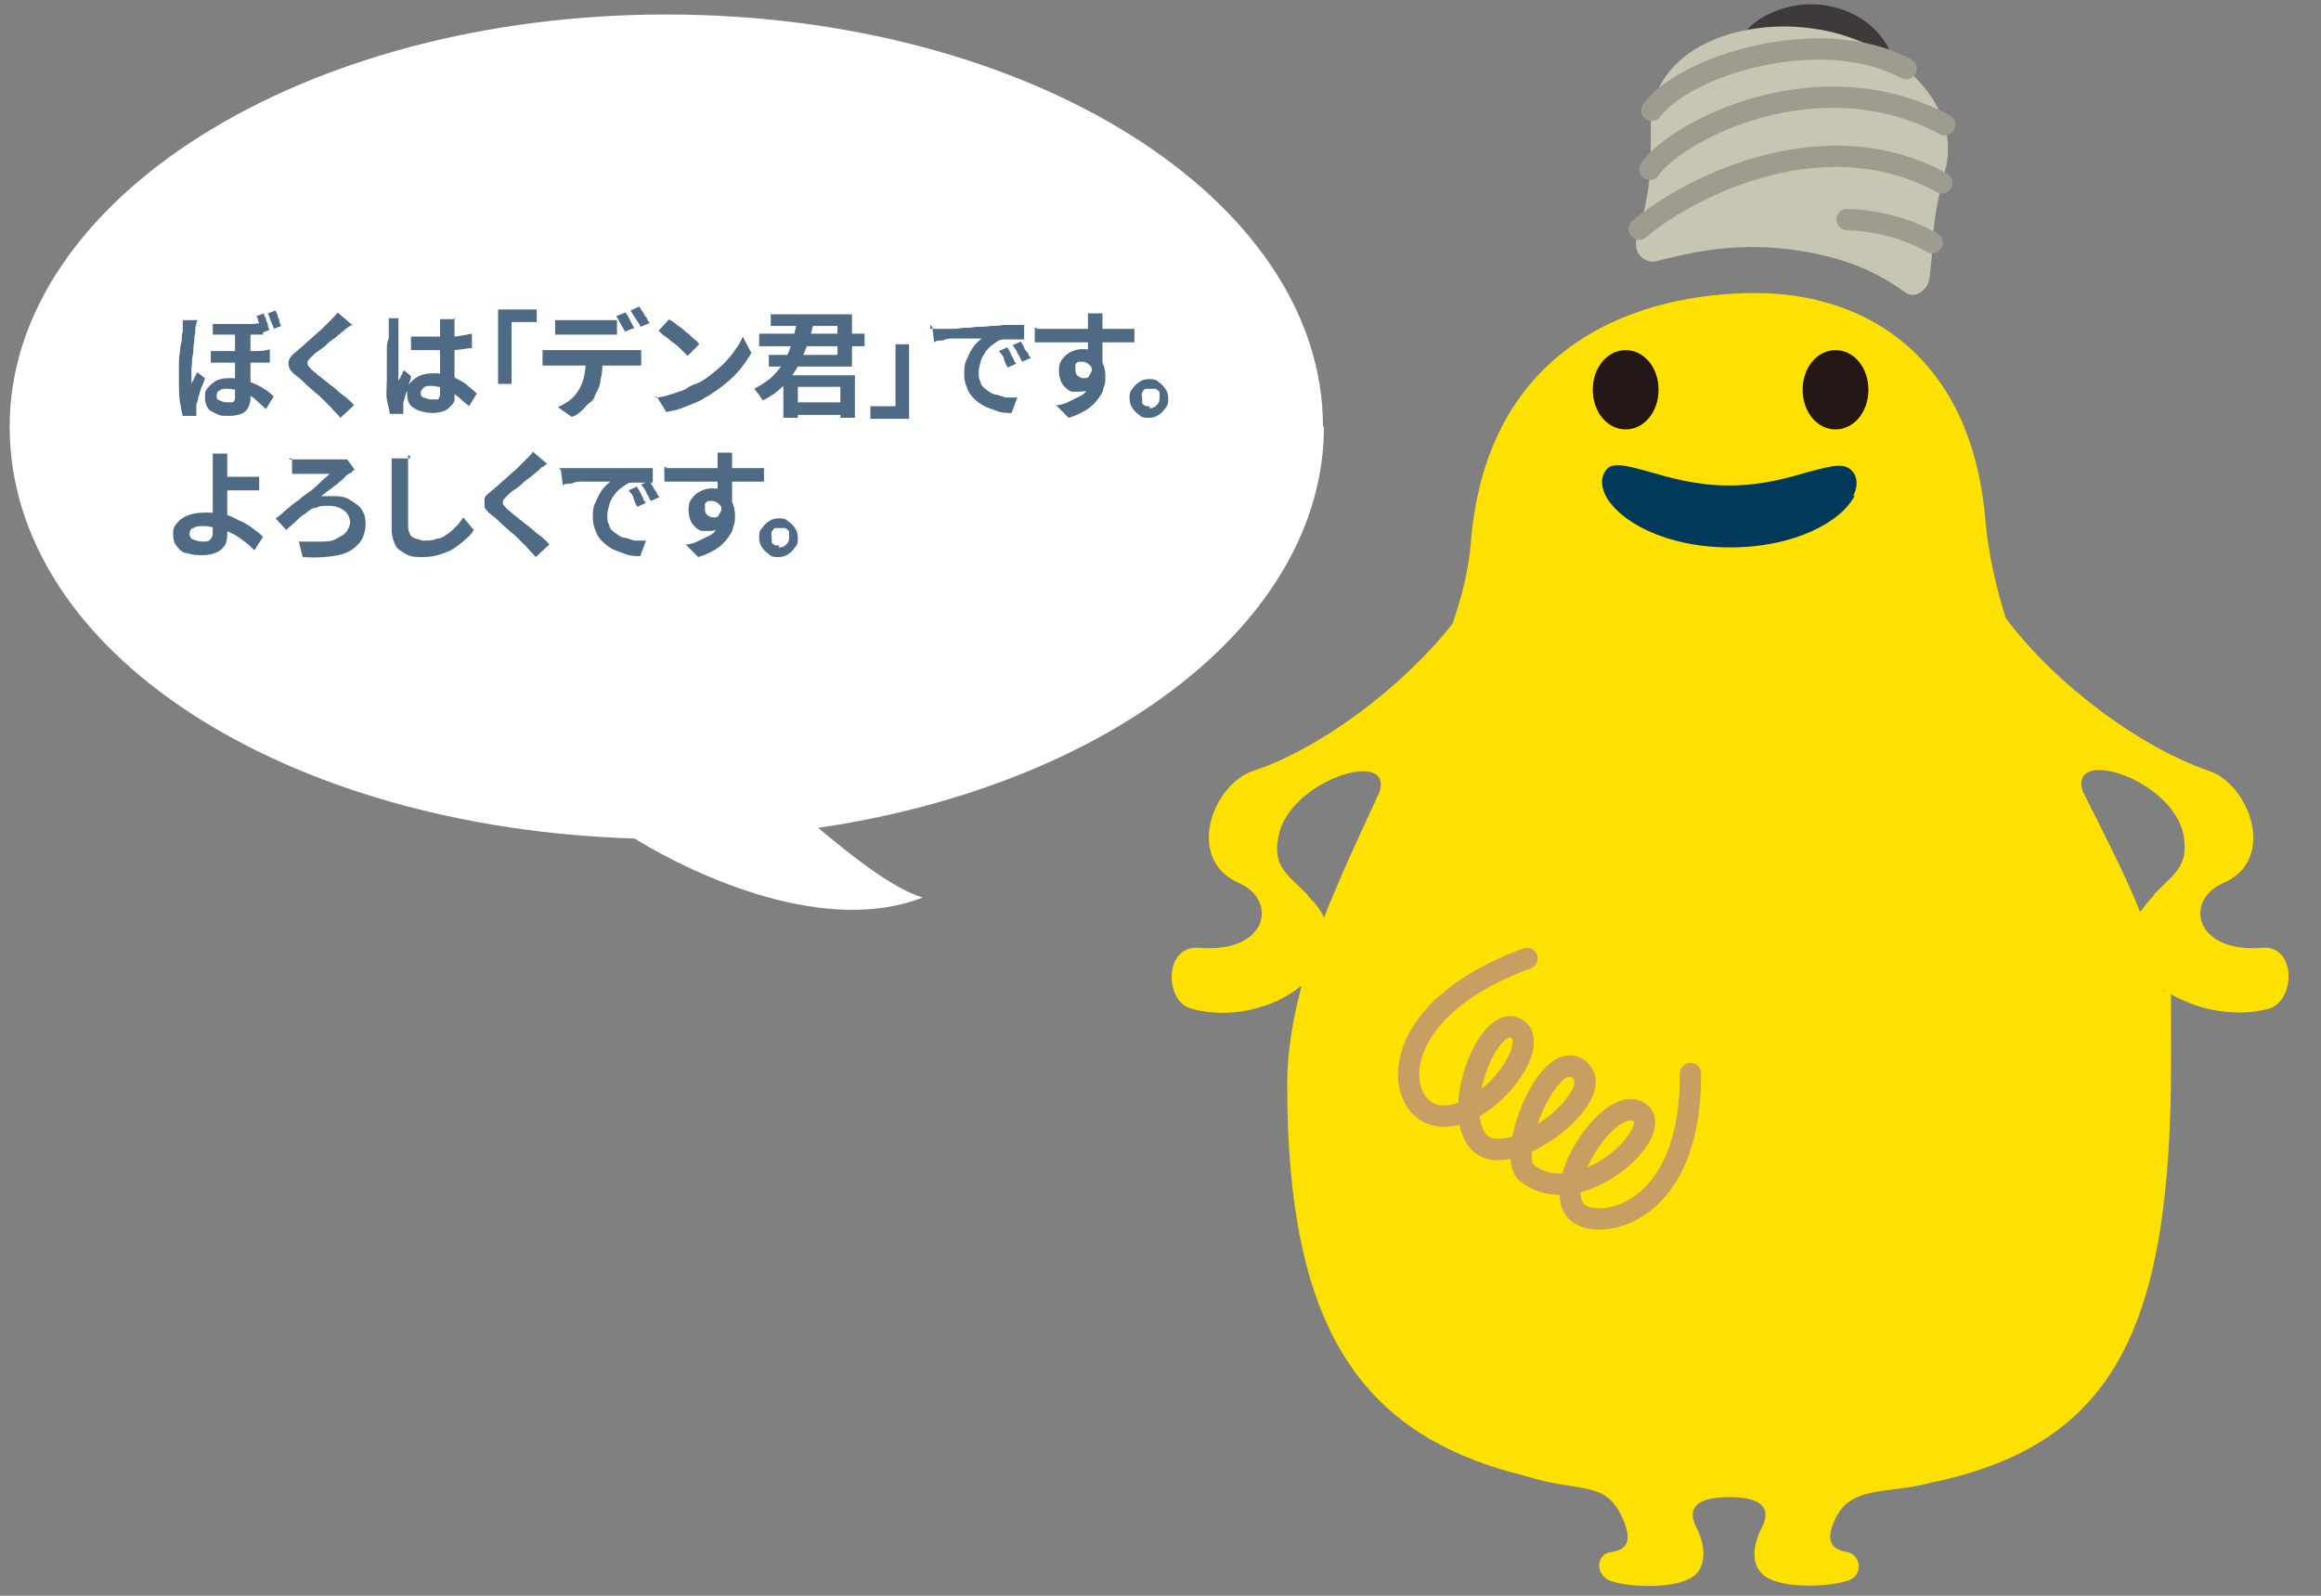 <?xml version="1.0" encoding="UTF-8"?>
<svg id="_レイヤー_1" xmlns="http://www.w3.org/2000/svg" version="1.1" viewBox="0 0 240 165">
  <rect x="0" y="0" width="240" height="165" fill="#808080" stroke="none"/>
  <!-- Generator: Adobe Illustrator 29.6.1, SVG Export Plug-In . SVG Version: 2.1.1 Build 9)  -->
  <defs>
    <style>
      .st0 {
        fill: #ffe100;
      }

      .st1 {
        fill: #4e6a85;
      }

      .st2 {
        fill: #003959;
      }

      .st3 {
        fill: #c8c5b2;
      }

      .st4 {
        isolation: isolate;
      }

      .st5 {
        stroke: #c79f62;
      }

      .st5, .st6 {
        fill: none;
        stroke-linecap: round;
        stroke-miterlimit: 10;
        stroke-width: 2.2px;
      }

      .st7 {
        fill: #3e3a39;
      }

      .st8 {
        fill: #231815;
      }

      .st9 {
        fill: #fff;
      }

      .st6 {
        stroke: #9e9c8e;
      }
    </style>
  </defs>
  <path class="st9" d="M136.8,44.1c0-23.5-30.3-42.6-67.9-42.6S1,20.6,1,44.1s28.6,41.5,64.6,42.6c6.7,4.1,19.9,10,29.8,6.1h0c-3-.9-7.1-4.1-10.8-7.2,30-4.4,52.3-21.3,52.3-41.5h-.1Z"/>
  <g class="st4">
    <g class="st4">
      <path class="st1" d="M20.4,33.1s0,.2-.1.3c0,.1,0,.3-.1.4v.3c0,.2,0,.4-.1.7,0,.3,0,.6-.1,1,0,.4,0,.7-.1,1.1s0,.7-.1,1.1v1.7c0,0,.1-.3.2-.4,0,0,.1-.3.2-.4,0,0,.1-.3.2-.4l.8.6c-.1.3-.2.7-.4,1-.1.4-.2.7-.3,1,0,.3-.2.6-.2.8v1.1h-1.4c-.1-.3-.2-.9-.3-1.5s-.1-1.4-.1-2.2v-1.4c0-.5,0-1,.1-1.4,0-.5.1-.9.2-1.3,0-.4,0-.7.1-.9v-1.2h1.7-.2ZM25.9,34.2v7c0,.5-.2,1-.5,1.3s-.9.5-1.7.5-.9,0-1.3-.2-.7-.3-.9-.6-.3-.6-.3-1.1,0-.7.3-1c.2-.3.5-.5.8-.7s.8-.3,1.4-.3,1.1,0,1.6.2.9.3,1.3.5.7.4,1,.6c.3.2.5.4.7.6l-.8,1.3c-.4-.4-.8-.7-1.2-1.1-.4-.3-.9-.6-1.4-.7-.5-.2-.9-.3-1.4-.3s-.6,0-.8.2c-.2,0-.3.3-.3.5s0,.4.3.5.4.2.7.2.4,0,.6,0,.2-.2.3-.3v-7h1.6ZM21.8,36.3h4.3c.7,0,1.3,0,1.8-.2v1.4c-.5,0-1.1,0-1.8,0h-4.3v-1.4h0ZM22,33.5h3.7c.5,0,1,0,1.5-.2v1.3c-.5,0-.9,0-1.5,0h-3.7v-1.3h0ZM27.3,32.5c0,.2.2.3.2.5s.2.4.2.6.1.4.2.5l-.8.3c0-.2-.1-.4-.2-.6,0-.2-.1-.4-.2-.6,0-.2-.1-.4-.2-.5l.8-.3h0ZM28.5,32.1c0,.2.2.3.2.5s.2.4.2.6.1.4.2.5l-.8.3c0-.3-.2-.5-.3-.8-.1-.3-.2-.6-.3-.8,0,0,.8-.3.8-.3Z"/>
      <path class="st1" d="M36.5,33.5c-.2.1-.4.3-.6.4s-.3.3-.5.4c-.2.2-.4.3-.7.6-.3.2-.6.4-.9.7s-.6.5-.9.7-.5.4-.7.6c-.2.2-.3.3-.4.5v.3c0,0,.2.3.4.5.2.2.4.3.7.6.3.2.6.5.9.7.3.3.7.5,1,.8s.7.6,1,.8c.3.3.6.5.8.8l-1.4,1.3c-.3-.4-.7-.7-1-1.1-.2-.2-.4-.4-.7-.7-.3-.3-.6-.6-.9-.8-.3-.3-.7-.6-1-.9s-.6-.6-.9-.8c-.4-.3-.7-.6-.8-.9-.1-.3-.1-.6,0-.8.1-.3.4-.6.8-.9.2-.2.5-.4.8-.7s.6-.5.9-.8.6-.5.9-.8l.7-.7.5-.5c.2-.2.3-.3.4-.5l1.4,1.2h.2Z"/>
      <path class="st1" d="M41.2,32.9s0,.2,0,.3c0,.1,0,.3,0,.4v.3c0,.2,0,.4,0,.7,0,.3,0,.6,0,1,0,.4,0,.7,0,1.1s0,.7,0,1.1,0,.6,0,.9v.8c0,0,0-.3.2-.4,0,0,0-.3.2-.4,0,0,0-.3.2-.4l.7.6c0,.3-.2.7-.3,1,0,.4-.2.7-.3,1,0,.3-.2.6-.2.8v1.1h-1.4c0-.3-.2-.9-.3-1.5s0-1.4,0-2.2v-1.4c0-.5,0-1,0-1.4,0-.5,0-.9.2-1.3,0-.4,0-.7,0-.9v-1.2h1.7-.2ZM47,32.8v7.6c0,.3,0,.6,0,.9,0,.3-.2.5-.4.7s-.4.4-.7.5-.7.2-1.1.2c-.8,0-1.5-.2-2-.5s-.7-.8-.7-1.5,0-.8.3-1.1.5-.5.9-.7.9-.3,1.4-.3,1.1,0,1.5.2c.5,0,.9.3,1.3.5.4.2.7.4,1,.7.3.2.6.5.8.7l-.8,1.3c-.5-.4-.9-.8-1.3-1.1-.4-.3-.9-.6-1.3-.7-.4-.2-.9-.3-1.3-.3s-.6,0-.8.2-.3.3-.3.5,0,.4.3.5.5.2.8.2.4,0,.6,0,.2-.2.3-.4v-7.9h1.7-.1ZM42.5,34.8h4.3c.7,0,1.4-.2,2-.3v1.5c-.6,0-1.3.2-2,.2h-4.3v-1.4Z"/>
      <path class="st1" d="M51.5,32h4v1.3h-2.6v6.4h-1.4v-7.7Z"/>
      <path class="st1" d="M56.1,36.2h10.2v1.6h-10.2v-1.6ZM57.5,33.1h6.3v1.5h-6.4v-1.5h.1ZM62.3,37.1c0,.8,0,1.5-.2,2.1,0,.6-.3,1.2-.6,1.7,0,.3-.3.6-.6.8s-.5.6-.8.8c-.3.3-.6.5-1,.6l-1.4-1c.4-.2.8-.4,1.2-.7s.7-.7.9-1c.3-.5.5-1,.6-1.5s.2-1.2.2-1.8c0,0,1.7,0,1.7,0ZM64.7,32.3c0,.1.2.3.3.5s.2.4.3.6.2.4.3.5l-1,.4c0-.2-.3-.5-.4-.8-.2-.3-.3-.6-.5-.8,0,0,1-.4,1-.4ZM66.2,31.8c0,.2.2.3.3.5s.2.4.4.6c0,.2.2.4.3.5l-1,.4c0-.3-.3-.5-.5-.9-.2-.3-.4-.6-.5-.8l.9-.4h0Z"/>
      <path class="st1" d="M67.8,41.1c.6,0,1.2-.2,1.8-.4s1.1-.3,1.5-.6.9-.4,1.3-.6c.7-.4,1.3-.9,1.9-1.4s1.1-1.1,1.5-1.6c.4-.6.8-1.1,1-1.7l.9,1.7c-.3.5-.7,1.1-1.1,1.6s-.9,1-1.5,1.5-1.2.9-1.8,1.3c-.4.2-.8.5-1.3.7s-1,.4-1.5.6-1.1.3-1.6.4l-1-1.6h-.1ZM69.3,33.1c.2.1.5.3.7.5.3.2.6.4.9.7.3.2.6.5.8.7.3.2.5.4.6.6l-1.2,1.2-.6-.6c-.2-.2-.5-.5-.8-.7s-.6-.5-.9-.7c-.3-.2-.5-.4-.7-.6l1.1-1.2h0Z"/>
      <path class="st1" d="M82.7,32.9l1.5.2c-.2.9-.4,1.7-.7,2.5-.3.8-.6,1.6-1,2.3s-.9,1.4-1.5,2-1.3,1.1-2.1,1.5c0,0-.2-.2-.3-.4s-.2-.3-.3-.4c0,0-.2-.3-.3-.4.7-.4,1.4-.8,1.9-1.3s1-1.1,1.3-1.8c.4-.7.6-1.3.8-2.1.2-.7.4-1.5.5-2.2h.2ZM78.5,34.5h10.9v1.3h-10.9v-1.3ZM79.8,32.5h8.3v5.4h-8.6v-1.2h7.1v-3h-6.9v-1.2h0ZM81,38.8h7.4v4.4h-1.5v-3.2h-4.4v3.2h-1.5v-4.5h0ZM81.5,41.6h6v1.3h-6v-1.3Z"/>
      <path class="st1" d="M94,43.3h-4v-1.3h2.6v-6.4h1.4v7.7Z"/>
      <path class="st1" d="M96.2,34h2.1c.4,0,.8,0,1.2-.1.5,0,.9,0,1.4-.1.5,0,1,0,1.6-.1.4,0,.8,0,1.2-.1h2.2v1.5h-1.5c-.3,0-.5,0-.7,0-.4,0-.7.3-1,.5s-.6.5-.8.8-.4.6-.5,1-.2.7-.2,1.1,0,.7.2,1c0,.3.3.6.6.8s.5.4.9.5c.3,0,.7.2,1.1.3.4,0,.8,0,1.2,0l-.6,1.6c-.5,0-1,0-1.5-.2s-.9-.3-1.3-.5-.8-.5-1.1-.8c-.3-.3-.6-.7-.7-1.1-.2-.4-.3-.9-.3-1.4s0-1.1.3-1.6c.2-.5.4-.9.7-1.3s.6-.6.8-.8h-.8c-.3,0-.7,0-1,0-.4,0-.7,0-1.1,0-.4,0-.7,0-1.1.2-.3,0-.7,0-.9.2l-.2-1.6-.2-.2ZM104.2,36c0,0,.2.3.3.5,0,.2.2.4.3.6,0,.2.2.4.3.5l-.9.4c-.2-.3-.3-.6-.4-.9,0-.3-.3-.5-.5-.8l.9-.4h0ZM105.6,35.4c0,0,.2.3.3.5,0,.2.2.4.4.6,0,.2.2.4.3.5l-.9.4c-.2-.3-.3-.6-.5-.9,0-.2-.3-.5-.5-.8l.9-.4h0Z"/>
      <path class="st1" d="M107.2,34h10.1v1.4h-10.3v-1.5h.2ZM113.7,37.6c0,.7,0,1.2-.2,1.6-.2.4-.4.8-.7,1-.3.2-.7.3-1.2.3s-.5,0-.7,0c-.2,0-.5-.2-.7-.4s-.4-.4-.5-.7-.2-.6-.2-1,0-.8.3-1.2.5-.6.9-.8.8-.3,1.2-.3,1,0,1.3.4c.4.2.6.6.8,1s.3.9.3,1.4,0,.8-.2,1.2c0,.4-.3.8-.6,1.2-.3.4-.7.8-1.2,1.1s-1.1.6-1.8.8l-1.3-1.3c.5,0,1-.2,1.4-.4l1.2-.6c.4-.2.6-.6.8-.9s.3-.8.3-1.4,0-.7-.3-.9c-.2-.2-.4-.3-.7-.3s-.3,0-.4,0c0,0-.3.2-.3.3s0,.3,0,.5,0,.5.3.7.4.2.6.2.4,0,.5-.2.2-.3.3-.6c0-.3,0-.7,0-1.1l1.1.3h-.1ZM114,32.5v5.1l-1.5-.5v-4.7h1.7-.2Z"/>
      <path class="st1" d="M118.8,39.2c.4,0,.7,0,1,.3.3.2.5.4.7.7s.3.6.3,1,0,.7-.3,1c-.2.3-.4.5-.7.7-.3.2-.6.3-1,.3s-.7,0-1-.3c-.3-.2-.5-.4-.7-.7s-.3-.6-.3-1,0-.7.3-1c.2-.3.4-.5.7-.7.3-.2.6-.3,1-.3ZM118.8,42.2c.3,0,.5,0,.8-.3s.3-.5.3-.8,0-.4,0-.5-.2-.3-.4-.4c-.2,0-.3,0-.5,0s-.4,0-.5,0c-.2,0-.3.2-.4.4s0,.3,0,.5,0,.4,0,.5c0,.2.2.3.4.4.2,0,.3,0,.5,0h-.1Z"/>
    </g>
    <g class="st4">
      <path class="st1" d="M23.5,47v8.2c0,.3,0,.5-.1.8,0,.2-.2.5-.4.7-.2.2-.5.4-.8.5s-.7.2-1.2.2-1.1,0-1.6-.2c-.5,0-.9-.4-1.1-.7-.3-.3-.4-.8-.4-1.3s.1-.8.4-1.1c.2-.3.6-.6,1.1-.8s1.1-.3,1.8-.3,1.2,0,1.8.2c.6,0,1.1.3,1.7.6.5.2,1,.5,1.4.8s.8.6,1.1.9l-.9,1.4c-.3-.3-.6-.6-1-.9-.4-.3-.8-.6-1.2-.8-.4-.2-.9-.4-1.4-.6-.5,0-1-.2-1.6-.2s-.8,0-1.1.2c-.3,0-.4.4-.4.6s.1.5.4.6.6.2,1,.2.6,0,.8-.3c.2-.2.2-.5.2-.9v-7.9h1.8-.3ZM22.6,49.3h4.2v1.4h-4.2s0-1.4,0-1.4Z"/>
      <path class="st1" d="M29.9,47.5h6l.8,1.1c-.1,0-.2,0-.3.2s-.2,0-.3.2c-.2,0-.4.3-.6.5s-.5.4-.7.6c-.3.2-.5.4-.8.6-.3.2-.5.4-.8.6.2,0,.4,0,.6,0h.5c.7,0,1.3,0,1.9.4s1,.6,1.2,1c.3.4.4.9.4,1.5s-.2,1.5-.7,2c-.5.6-1.2,1-2.1,1.2-1,.2-2.2.3-3.7.2l-.4-1.6c.8,0,1.6,0,2.2,0s1.2,0,1.7-.3.8-.4,1-.7.4-.6.4-1-.2-.9-.6-1.2-.9-.5-1.6-.5-.9,0-1.3.2c-.4,0-.8.3-1.1.6-.4.2-.7.5-1,.8s-.7.6-1,.9l-1.1-1.2c.3-.2.7-.5,1.1-.9.4-.3.8-.7,1.3-1,.4-.4.9-.7,1.3-1s.8-.7,1.1-1,.6-.5.8-.7h-3.9v-1.6h-.3Z"/>
      <path class="st1" d="M42.2,47.1v7.1c0,.4,0,.7.2,1,0,.2.3.4.6.5.2,0,.5.2.8.2.5,0,.9,0,1.4-.2.4,0,.8-.3,1.1-.5s.6-.5.9-.8.5-.6.7-.9l1.1,1.3c-.2.3-.4.6-.8.9-.3.3-.7.6-1.1.9-.4.3-.9.5-1.5.7s-1.2.3-1.9.3-1.2,0-1.7-.3-.9-.5-1.1-.9-.4-1-.4-1.7v-6.5c0-.3,0-.5,0-.8h1.9v-.3Z"/>
      <path class="st1" d="M56.7,47.9c-.2,0-.4.3-.6.4-.2,0-.3.3-.5.4-.2.2-.4.3-.7.6-.3.2-.6.4-.9.7s-.6.5-.9.7c-.3.2-.5.4-.7.6-.2.2-.3.3-.4.5v.3c0,0,.2.3.4.5s.4.3.7.6c.3.2.6.5.9.7.3.3.7.5,1,.8s.7.6,1,.8c.3.3.6.5.8.8l-1.4,1.3c-.3-.4-.7-.7-1-1.1l-.7-.7c-.3-.3-.6-.6-.9-.8-.3-.3-.7-.6-1-.9s-.6-.6-.9-.8c-.4-.3-.7-.6-.8-.9,0-.3,0-.6,0-.8,0-.3.4-.6.8-.9.2-.2.5-.4.8-.7s.6-.5.9-.8.6-.5.9-.8.5-.5.7-.7l.5-.5c.2-.2.3-.3.4-.5l1.4,1.2h.2Z"/>
      <path class="st1" d="M57.8,48.4h2.1c.4,0,.8,0,1.2,0,.5,0,.9,0,1.4,0,.5,0,1,0,1.6,0,.4,0,.8,0,1.2,0h2.2v1.5h-1.5c-.3,0-.5,0-.7,0-.4,0-.7.3-1,.5s-.6.5-.8.8-.4.6-.5,1-.2.7-.2,1.1,0,.7.2,1c0,.3.3.6.6.8s.5.4.9.5c.3,0,.7.2,1.1.3.4,0,.8,0,1.2,0l-.6,1.6c-.5,0-1,0-1.5-.2s-.9-.3-1.3-.5-.8-.5-1.1-.8-.6-.7-.7-1.1c-.2-.4-.3-.9-.3-1.4s0-1.1.3-1.6c.2-.5.4-.9.7-1.3s.6-.6.8-.8h-.8c-.3,0-.7,0-1,0-.4,0-.7,0-1.1,0-.4,0-.7,0-1.1.2-.3,0-.7,0-.9.2l-.2-1.6-.2-.2ZM65.9,50.4c0,0,.2.3.3.5s.2.4.3.6c0,.2.2.4.3.5l-.9.4c-.2-.3-.3-.6-.4-.9,0-.3-.3-.5-.5-.8l.9-.4h0ZM67.2,49.8c0,0,.2.3.3.5s.2.4.4.6c0,.2.2.4.3.5l-.9.4c-.2-.3-.3-.6-.5-.9,0-.2-.3-.5-.5-.8l.9-.4h0Z"/>
      <path class="st1" d="M68.9,48.4h10.1v1.4h-10.3v-1.5h.2ZM75.4,52c0,.7,0,1.2-.2,1.6-.2.4-.4.8-.7,1-.3.2-.7.3-1.2.3s-.5,0-.7,0c-.2,0-.5-.2-.7-.4s-.4-.4-.5-.7-.2-.6-.2-1,0-.8.3-1.2.5-.6.9-.8.8-.3,1.2-.3,1,0,1.3.4c.4.2.6.6.8,1s.3.9.3,1.4,0,.8-.2,1.2c0,.4-.3.8-.6,1.2-.3.4-.7.8-1.2,1.1s-1.1.6-1.8.8l-1.3-1.3c.5,0,1-.2,1.4-.4s.8-.4,1.2-.6.6-.6.8-.9.3-.8.3-1.4,0-.7-.3-.9c-.2-.2-.4-.3-.7-.3s-.3,0-.4,0c0,0-.3.2-.3.3s0,.3,0,.5,0,.5.3.7.4.2.6.2.4,0,.5-.2.2-.3.3-.6c0-.3,0-.7,0-1.1l1.1.3h-.1ZM75.7,46.9v5.1l-1.5-.5v-4.7h1.7-.2Z"/>
      <path class="st1" d="M80.5,53.6c.4,0,.7,0,1,.3.3.2.5.4.7.7s.3.6.3,1,0,.7-.3,1c-.2.3-.4.5-.7.7-.3.2-.6.3-1,.3s-.7,0-1-.3c-.3-.2-.5-.4-.7-.7s-.3-.6-.3-1,0-.7.3-1c.2-.3.4-.5.7-.7.3-.2.6-.3,1-.3ZM80.5,56.6c.3,0,.5,0,.8-.3s.3-.5.3-.8,0-.4,0-.5-.2-.3-.4-.4c-.2,0-.3,0-.5,0s-.4,0-.5,0c-.2,0-.3.2-.4.4s0,.3,0,.5,0,.4,0,.5c0,.2.2.3.4.4.2,0,.3,0,.5,0h-.1Z"/>
    </g>
  </g>
  <path class="st7" d="M195.9,7.5c-.4,1.8-4.9-.5-7.3-1s-8.9-.6-8.5-2.4c.4-1.8,4.7-4.5,9.4-3.4,4.7,1.1,6.7,5,6.3,6.8"/>
  <path class="st0" d="M234,98c-7.1.6-8.2-4.9-4.1-6.7,5.6-2.4,2.7-10.2-1.5-11.6-6.8-2.3-15.7-8.7-21-15.8-1-3.2-1.8-6.6-2.1-10.1-1.4-16.7-12.1-23.5-23.8-23.5s-27.7,5-29.4,25.7c-.2,2.7-.9,5.6-1.9,8.5-5.4,6.8-13.9,13-20.6,15.2-4.2,1.4-7.1,9.1-1.5,11.6,4.1,1.8,3,7.3-4.1,6.7-3.7-.3-3.6,5.6-.8,6.3,3.9,1.1,8.5,0,11.4-2.4-.9,3.4-1.5,6.8-1.5,10.2,0,25,7.4,36.3,24.6,40.5h0c5.6,1.8,8.2.4,10,4.2,1.4,3,.1,3.5-1.2,3.7s-1.6,2-.3,2.8,7.9,1.3,9.4-.8c1-1.4.4-3.4-.1-4.4-.6-1.1-1.4-3.3,3.3-3.3s3.9,2.2,3.3,3.3c-.5,1-1.2,3-.1,4.4,1.6,2.1,8.1,1.5,9.4.8,1.3-.7.9-2.5-.3-2.8-1.3-.2-2.7-.8-1.2-3.7,1.7-3.2,5.3-2.3,9.8-3.5h0c19.3-4,24.8-16.5,24.8-43.7s-.3-4.9-.8-7.3c2.9,2,7.2,3,10.9,2,2.8-.8,2.9-6.7-.8-6.3M135.3,92.6c-2.3-2.3-3.7-3-3.1-6.1,1-5.8,12.1-9.3,10.4-4.5h0c-2,4.3-4,8.6-5.7,12.9-.3-.8-.9-1.5-1.7-2.3M222.7,92.6c-.6.6-1,1.2-1.4,1.7-1.7-4.2-3.8-8.2-5.9-12.4-1.7-4.8,9.3-1.4,10.4,4.5.5,3.1-.8,3.8-3.1,6.1"/>
  <path class="st8" d="M193.2,40.3c0,2.3-1.5,4.1-3.4,4.1s-3.4-1.8-3.4-4.1,1.5-4.1,3.4-4.1,3.4,1.8,3.4,4.1"/>
  <path class="st8" d="M171.5,40.3c0,2.3-1.5,4.1-3.4,4.1s-3.4-1.8-3.4-4.1,1.5-4.1,3.4-4.1,3.4,1.8,3.4,4.1"/>
  <path class="st2" d="M191.8,51.2c-1.3,2.7-6.2,5.4-12.9,5.4s-11.5-2.7-12.9-5.4c-.3-.7-.6-1.6,0-2.5.3-.5.8-.6,1.4-.6s1.8.3,3.2.7c2.1.6,4.8,1.4,8.2,1.4s6.1-.8,8.2-1.4c2.6-.7,3.8-1,4.6,0,.6.8.4,1.8,0,2.5"/>
  <path class="st3" d="M170.7,12.9c0,5.1,0,6.8-1.5,11.9-.3,1.3.8,2.5,2.1,2.2,2.9-.7,7.5-2,13.9-1.2,6.1.8,9.4,2.7,11.9,4.5.9.6,2.2-.3,2.4-1.4.6-4.5,0-5,1.6-11.1,1.9-6.9-4.7-13-12.2-14.6-8.5-1.8-18.3,1.7-18.2,9.8"/>
  <path class="st6" d="M170.8,11.4c3.5-4.7,17.6-9,26.3-4.3"/>
  <path class="st6" d="M170.6,17.5c2.8-4,17.4-11.6,30.5-4.6"/>
  <path class="st6" d="M169.5,23.7c4.1-3.6,18.5-11.8,31.3-4.8"/>
  <path class="st6" d="M191,22.7c2.9.1,6,.8,8.8,2.4"/>
  <path class="st5" d="M157.9,99.1c-15.3,5.6-13.7,16-8.9,16.3,4.8.3,10.4-7.3,7.9-9-3-2-7.3,9.3-3.6,12,3.3,2.4,13.1-5.2,10-7.8-3.1-2.6-7.7,8.9-5.4,10.7,5.4,4.2,14.5-4.4,11.6-6.3-3-2-9.6,8.1-6.2,10.5,2.4,1.7,11.6,0,11.5-14.5"/>
</svg>